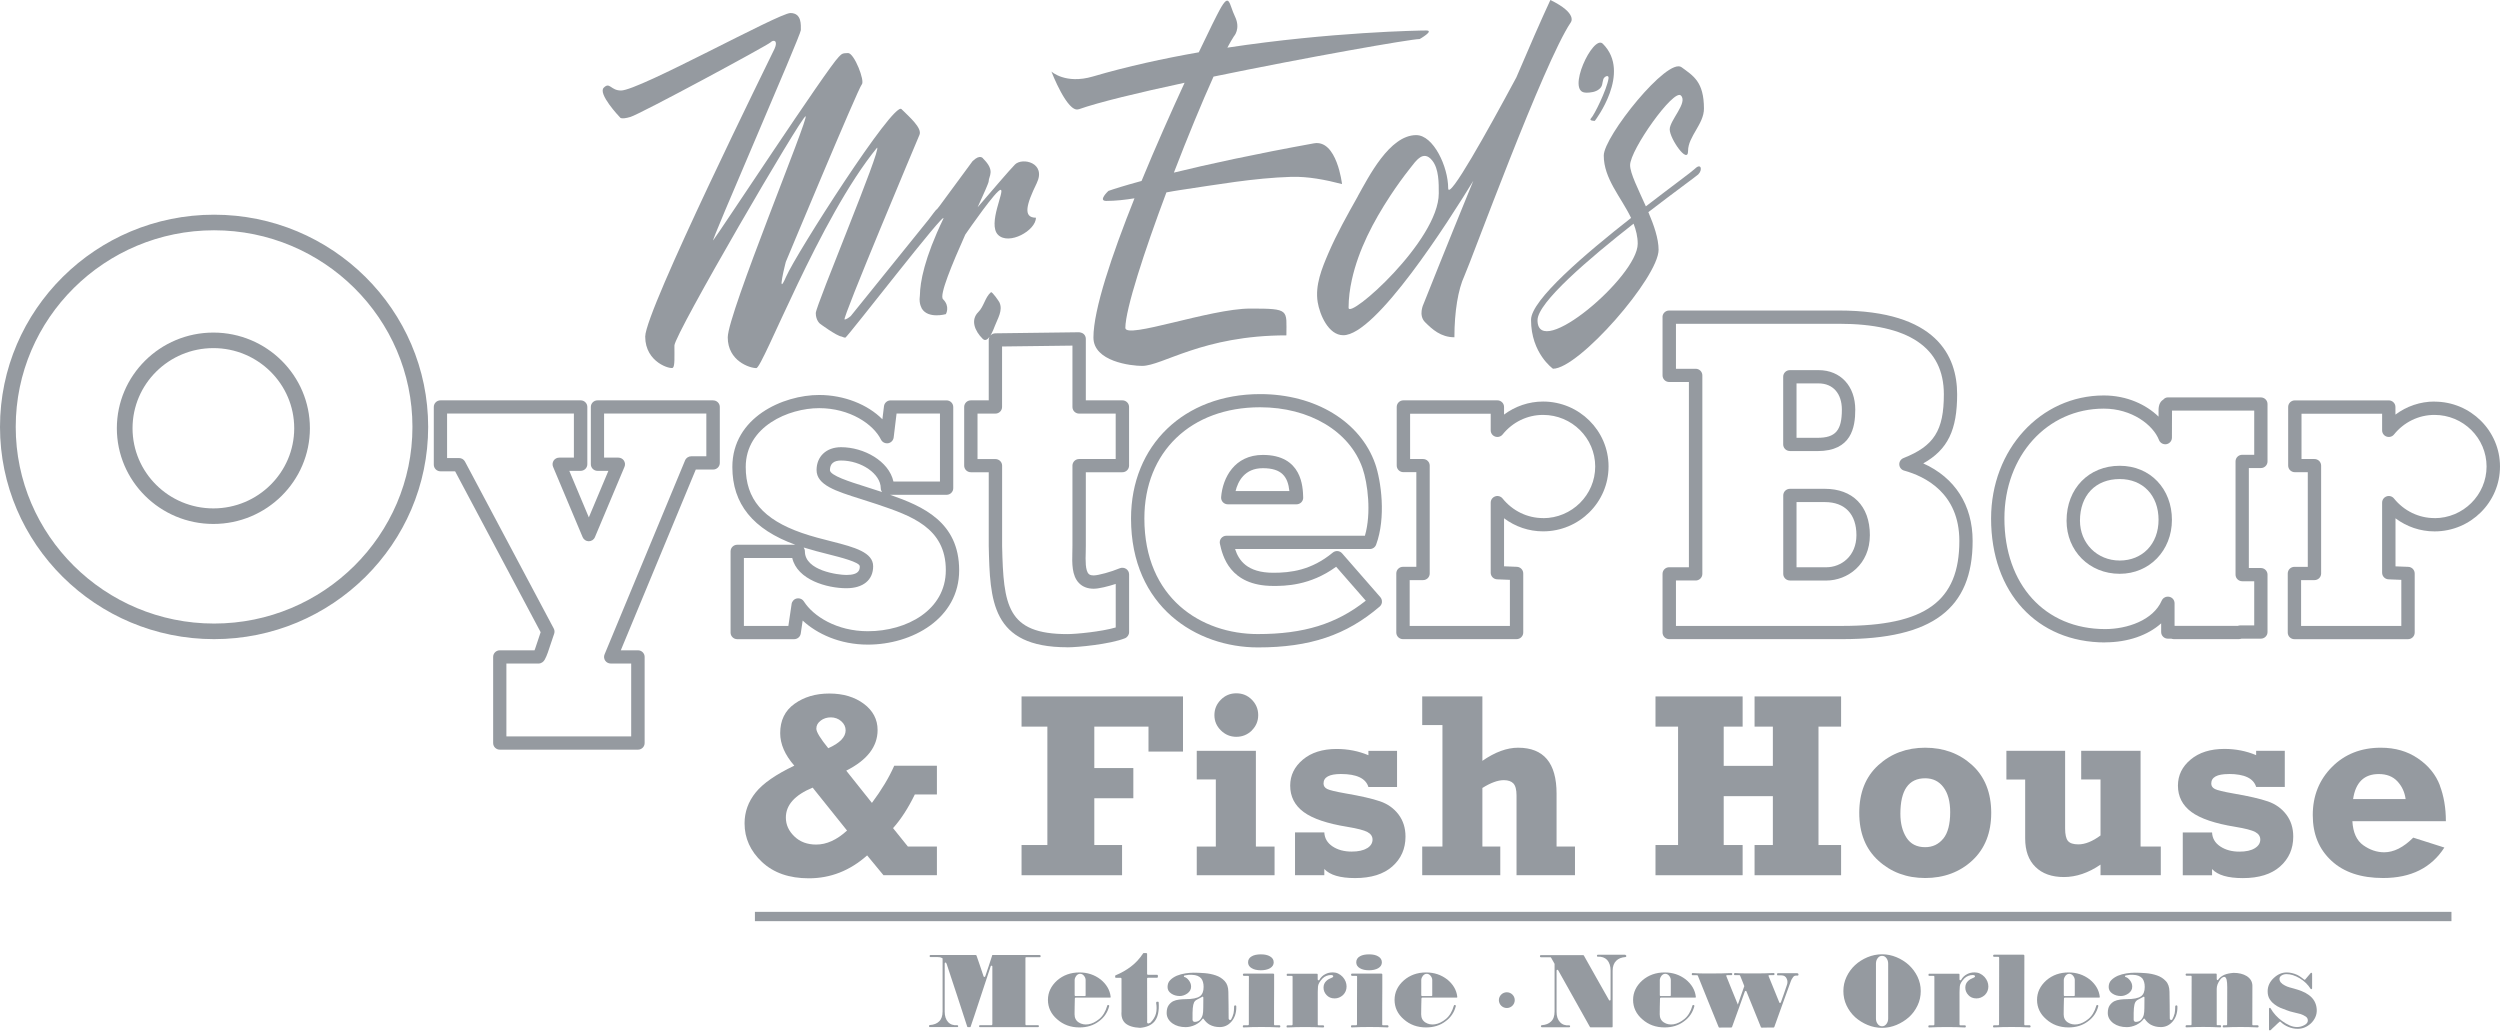 <svg width="131" height="54" viewBox="0 0 131 54" fill="none" xmlns="http://www.w3.org/2000/svg">
<g opacity="0.44">
<path d="M42.387 46.023C43.519 46.023 44.538 45.623 45.438 44.823L46.294 45.86H49.094V44.357H47.571L46.796 43.394C47.212 42.928 47.593 42.338 47.937 41.629H49.094V40.126H46.857C46.587 40.741 46.196 41.389 45.689 42.072L44.343 40.382C45.44 39.831 45.986 39.121 45.986 38.253C45.986 37.697 45.745 37.239 45.266 36.88C44.786 36.522 44.183 36.341 43.458 36.341C42.732 36.341 42.134 36.522 41.632 36.88C41.13 37.239 40.882 37.751 40.882 38.417C40.882 38.987 41.128 39.556 41.622 40.121C40.658 40.58 39.981 41.048 39.595 41.529C39.209 42.009 39.015 42.548 39.015 43.145C39.015 43.923 39.32 44.596 39.927 45.167C40.537 45.738 41.354 46.023 42.383 46.023H42.387ZM43.002 37.761C43.155 37.646 43.332 37.59 43.536 37.59C43.74 37.59 43.932 37.658 44.082 37.792C44.235 37.927 44.311 38.087 44.311 38.27C44.311 38.624 44.009 38.936 43.401 39.207C42.985 38.695 42.776 38.353 42.776 38.183C42.776 38.012 42.852 37.875 43.005 37.761H43.002ZM42.584 41.273L44.385 43.521C43.851 44.011 43.312 44.255 42.769 44.255C42.301 44.255 41.92 44.114 41.625 43.828C41.327 43.543 41.179 43.214 41.179 42.84C41.179 42.18 41.649 41.658 42.587 41.27L42.584 41.273Z" fill="#0D1927"/>
<path d="M61.989 39.383V36.493H53.529V38.075H54.882V44.279H53.529V45.862H58.796V44.279H57.342V41.828H59.387V40.246H57.342V38.075H60.181V39.383H61.989Z" fill="#0D1927"/>
<path d="M62.71 44.36V45.862H66.787V44.36H65.808V39.343H62.71V40.843H63.709V44.36H62.71Z" fill="#0D1927"/>
<path d="M65.594 38.275C65.817 38.053 65.93 37.785 65.93 37.473C65.93 37.161 65.82 36.893 65.598 36.666C65.377 36.441 65.104 36.329 64.784 36.329C64.464 36.329 64.196 36.441 63.972 36.666C63.748 36.89 63.635 37.158 63.635 37.473C63.635 37.788 63.748 38.048 63.975 38.273C64.201 38.497 64.472 38.609 64.784 38.609C65.097 38.609 65.372 38.497 65.596 38.278L65.594 38.275Z" fill="#0D1927"/>
<path d="M71.633 44.445C71.441 44.565 71.173 44.623 70.829 44.623C70.43 44.623 70.096 44.533 69.822 44.35C69.552 44.167 69.409 43.926 69.394 43.618H67.859V45.862H69.394V45.535C69.685 45.852 70.221 46.011 71.006 46.011C71.847 46.011 72.499 45.808 72.959 45.401C73.419 44.994 73.648 44.472 73.648 43.836C73.648 43.387 73.527 43.002 73.284 42.68C73.04 42.358 72.718 42.128 72.314 41.989C71.911 41.85 71.303 41.711 70.494 41.572C69.982 41.482 69.665 41.404 69.54 41.341C69.414 41.275 69.353 41.18 69.353 41.055C69.353 40.724 69.655 40.558 70.263 40.558C71.087 40.558 71.567 40.785 71.704 41.238H73.205V39.346H71.704V39.573C71.188 39.356 70.634 39.246 70.039 39.246C69.306 39.246 68.715 39.431 68.272 39.802C67.83 40.173 67.606 40.626 67.606 41.165C67.606 41.741 67.842 42.202 68.312 42.55C68.782 42.897 69.552 43.158 70.615 43.328C71.131 43.414 71.478 43.504 71.655 43.599C71.832 43.694 71.921 43.826 71.921 43.996C71.921 44.179 71.825 44.333 71.633 44.45V44.445Z" fill="#0D1927"/>
<path d="M82.529 45.862V44.36H81.564V41.585C81.564 39.982 80.893 39.18 79.547 39.18C78.962 39.18 78.339 39.409 77.677 39.868V36.493H74.524V37.995H75.584V44.36H74.524V45.862H78.615V44.36H77.677V41.289C78.113 41.016 78.487 40.88 78.799 40.88C79.021 40.88 79.188 40.936 79.299 41.05C79.409 41.165 79.466 41.375 79.466 41.68V45.862H82.531H82.529Z" fill="#0D1927"/>
<path d="M96.473 38.075V36.493H91.939V38.075H92.898V40.131H90.322V38.075H91.314V36.493H86.748V38.075H87.931V44.279H86.748V45.862H91.314V44.279H90.322V41.719H92.898V44.279H91.939V45.862H96.473V44.279H95.289V38.075H96.473Z" fill="#0D1927"/>
<path d="M100.881 39.18C99.912 39.18 99.093 39.485 98.426 40.092C97.759 40.699 97.425 41.536 97.425 42.594C97.425 43.653 97.759 44.489 98.426 45.096C99.093 45.704 99.912 46.008 100.881 46.008C101.85 46.008 102.692 45.701 103.351 45.087C104.01 44.472 104.34 43.64 104.34 42.594C104.34 41.548 104.008 40.699 103.341 40.092C102.674 39.485 101.855 39.18 100.881 39.18ZM101.823 43.948C101.58 44.245 101.265 44.392 100.876 44.392C100.441 44.392 100.116 44.226 99.902 43.897C99.688 43.567 99.58 43.148 99.58 42.641C99.58 41.402 100.013 40.782 100.879 40.782C101.282 40.782 101.602 40.938 101.836 41.251C102.072 41.563 102.19 41.997 102.19 42.553C102.19 43.187 102.069 43.65 101.826 43.948H101.823Z" fill="#0D1927"/>
<path d="M113.226 45.862V44.36H112.166V39.341H109.054V40.843H110.067V43.779C109.646 44.089 109.258 44.245 108.906 44.245C108.643 44.245 108.463 44.187 108.362 44.067C108.261 43.948 108.212 43.728 108.212 43.404V39.343H105.135V40.846H106.119V43.935C106.119 44.577 106.298 45.077 106.66 45.428C107.019 45.782 107.516 45.957 108.151 45.957C108.785 45.957 109.437 45.74 110.067 45.306V45.862H113.226Z" fill="#0D1927"/>
<path d="M116.781 40.556C117.605 40.556 118.085 40.782 118.222 41.236H119.723V39.343H118.222V39.57C117.706 39.353 117.152 39.243 116.557 39.243C115.824 39.243 115.233 39.429 114.79 39.8C114.348 40.17 114.124 40.624 114.124 41.163C114.124 41.738 114.36 42.199 114.83 42.548C115.3 42.894 116.07 43.155 117.132 43.326C117.649 43.411 117.996 43.501 118.173 43.596C118.35 43.692 118.439 43.823 118.439 43.994C118.439 44.177 118.343 44.331 118.151 44.448C117.959 44.567 117.691 44.626 117.346 44.626C116.948 44.626 116.613 44.535 116.34 44.352C116.067 44.17 115.927 43.928 115.912 43.621H114.377V45.864H115.912V45.538C116.203 45.855 116.739 46.013 117.524 46.013C118.365 46.013 119.017 45.811 119.477 45.404C119.937 44.996 120.166 44.474 120.166 43.838C120.166 43.389 120.045 43.004 119.802 42.682C119.558 42.36 119.236 42.131 118.832 41.992C118.429 41.853 117.821 41.714 117.012 41.575C116.5 41.485 116.183 41.407 116.057 41.343C115.932 41.277 115.87 41.182 115.87 41.058C115.87 40.726 116.173 40.56 116.781 40.56V40.556Z" fill="#0D1927"/>
<path d="M127.849 41.153C127.635 40.592 127.256 40.121 126.707 39.746C126.159 39.368 125.509 39.18 124.756 39.18C123.718 39.18 122.864 39.517 122.195 40.19C121.526 40.863 121.189 41.704 121.189 42.709C121.189 43.714 121.514 44.494 122.163 45.099C122.813 45.706 123.718 46.008 124.877 46.008C126.331 46.008 127.401 45.477 128.085 44.411L126.454 43.892C125.942 44.404 125.435 44.66 124.931 44.66C124.547 44.66 124.181 44.535 123.834 44.289C123.487 44.043 123.297 43.623 123.265 43.031H128.164C128.164 42.338 128.058 41.714 127.844 41.151L127.849 41.153ZM123.302 41.875C123.43 40.999 123.878 40.56 124.648 40.56C125.061 40.56 125.386 40.687 125.625 40.943C125.863 41.199 126.006 41.509 126.055 41.872H123.302V41.875Z" fill="#0D1927"/>
<path d="M54.489 50.042H51.992V50.064L51.987 50.074L51.81 50.617L51.627 51.161C51.627 51.161 51.618 51.176 51.61 51.183C51.596 51.191 51.588 51.193 51.583 51.193C51.578 51.193 51.571 51.191 51.556 51.183C51.549 51.176 51.544 51.169 51.539 51.161L51.357 50.617L51.17 50.074C51.17 50.074 51.165 50.059 51.153 50.052C51.145 50.044 51.136 50.042 51.126 50.042H48.761C48.744 50.042 48.732 50.047 48.73 50.059C48.72 50.066 48.712 50.076 48.712 50.086V50.108C48.712 50.123 48.717 50.13 48.73 50.135C48.732 50.144 48.744 50.152 48.761 50.152H49.145C49.175 50.152 49.212 50.154 49.263 50.161C49.313 50.176 49.349 50.191 49.369 50.203C49.379 50.203 49.386 50.208 49.386 50.22C49.389 50.222 49.391 50.23 49.391 50.242V53.003C49.391 53.234 49.33 53.41 49.204 53.527C49.091 53.637 48.931 53.698 48.725 53.712C48.707 53.715 48.695 53.722 48.693 53.729C48.685 53.737 48.683 53.746 48.683 53.756V53.778C48.683 53.778 48.685 53.795 48.693 53.81C48.707 53.817 48.717 53.819 48.725 53.819H50.166C50.166 53.819 50.184 53.817 50.198 53.81C50.206 53.795 50.208 53.785 50.208 53.778V53.768C50.208 53.768 50.208 53.751 50.203 53.746L50.193 53.737C50.193 53.737 50.191 53.727 50.184 53.727C50.181 53.727 50.176 53.727 50.174 53.724C50.171 53.724 50.166 53.722 50.164 53.722C49.957 53.737 49.795 53.681 49.679 53.554C49.561 53.427 49.502 53.244 49.502 53.01V50.481C49.502 50.481 49.505 50.462 49.512 50.454C49.519 50.447 49.527 50.442 49.534 50.437C49.549 50.437 49.559 50.437 49.566 50.442C49.573 50.449 49.578 50.457 49.583 50.464C49.591 50.478 49.6 50.503 49.615 50.537C49.63 50.571 49.637 50.6 49.642 50.622L50.166 52.21L50.683 53.798L50.688 53.807L50.698 53.817C50.698 53.817 50.71 53.822 50.725 53.822H50.825C50.825 53.822 50.845 53.822 50.853 53.817C50.86 53.81 50.862 53.803 50.862 53.795L51.054 53.229L51.913 50.632C51.913 50.632 51.918 50.615 51.93 50.605C51.938 50.603 51.947 50.6 51.962 50.6L51.972 50.61C51.972 50.61 51.982 50.615 51.989 50.615C51.996 50.63 51.999 50.637 51.999 50.642V53.678C51.999 53.678 51.994 53.698 51.982 53.705C51.974 53.715 51.965 53.722 51.955 53.722H51.347C51.347 53.722 51.33 53.724 51.315 53.732C51.308 53.746 51.305 53.756 51.305 53.764V53.781C51.305 53.781 51.308 53.798 51.315 53.812C51.33 53.819 51.34 53.822 51.347 53.822H54.395C54.41 53.822 54.42 53.819 54.427 53.812C54.434 53.798 54.437 53.788 54.437 53.781V53.764C54.437 53.764 54.434 53.746 54.427 53.732C54.42 53.724 54.41 53.722 54.395 53.722H53.775C53.775 53.722 53.753 53.717 53.743 53.705C53.736 53.698 53.733 53.688 53.733 53.678V50.198C53.733 50.198 53.736 50.181 53.743 50.166C53.758 50.159 53.768 50.157 53.775 50.157H54.486C54.501 50.157 54.511 50.152 54.518 50.14C54.526 50.137 54.528 50.127 54.528 50.113V50.091C54.528 50.076 54.526 50.069 54.518 50.064C54.511 50.054 54.501 50.047 54.486 50.047L54.489 50.042Z" fill="#0D1927"/>
<path d="M57.669 51.322C57.352 51.078 56.986 50.956 56.565 50.956C56.105 50.956 55.716 51.096 55.396 51.373C55.072 51.664 54.912 52.003 54.912 52.395C54.912 52.788 55.074 53.137 55.396 53.412C55.714 53.695 56.102 53.837 56.565 53.837C56.961 53.837 57.298 53.732 57.578 53.52C57.856 53.32 58.038 53.051 58.122 52.72V52.698C58.122 52.698 58.12 52.688 58.112 52.681C58.112 52.678 58.105 52.671 58.09 52.664H58.068L58.063 52.659C58.041 52.669 58.034 52.673 58.036 52.669C58.029 52.671 58.024 52.683 58.019 52.7C57.93 53.008 57.79 53.239 57.603 53.393C57.414 53.549 57.224 53.642 57.032 53.673C56.84 53.703 56.671 53.668 56.526 53.576C56.38 53.483 56.307 53.339 56.307 53.149L56.312 52.737L56.321 52.32C56.321 52.32 56.324 52.3 56.331 52.293C56.334 52.283 56.346 52.276 56.363 52.276H58.179L58.189 52.266C58.189 52.266 58.198 52.254 58.198 52.249V52.227C58.157 51.873 57.977 51.571 57.665 51.317L57.669 51.322ZM56.89 52.154C56.89 52.154 56.885 52.176 56.873 52.186C56.865 52.193 56.855 52.195 56.84 52.195H56.361C56.346 52.195 56.336 52.193 56.329 52.186C56.319 52.176 56.312 52.164 56.312 52.154V51.354C56.312 51.283 56.341 51.21 56.398 51.132C56.454 51.061 56.523 51.027 56.599 51.027C56.676 51.027 56.742 51.061 56.801 51.132C56.858 51.203 56.887 51.276 56.887 51.354V52.154H56.89Z" fill="#0D1927"/>
<path d="M60.713 52.515C60.713 52.515 60.703 52.503 60.703 52.498C60.7 52.495 60.693 52.493 60.686 52.493C60.683 52.49 60.676 52.488 60.663 52.488L60.641 52.493H60.619C60.619 52.493 60.609 52.498 60.602 52.498L60.592 52.508V52.512C60.592 52.512 60.587 52.522 60.587 52.529C60.585 52.532 60.582 52.539 60.582 52.547C60.617 52.759 60.614 52.947 60.572 53.112C60.526 53.281 60.432 53.439 60.289 53.583L60.28 53.593C60.206 53.632 60.157 53.642 60.135 53.62C60.105 53.59 60.1 53.539 60.112 53.466V53.456L60.108 51.276C60.108 51.261 60.11 51.252 60.117 51.244C60.125 51.237 60.139 51.234 60.159 51.234H60.629C60.629 51.234 60.649 51.232 60.656 51.225C60.666 51.215 60.673 51.203 60.673 51.193V51.12C60.673 51.12 60.668 51.098 60.656 51.088C60.649 51.081 60.639 51.078 60.629 51.078H60.149C60.149 51.078 60.127 51.074 60.117 51.061C60.11 51.054 60.108 51.044 60.108 51.035V49.981C60.108 49.981 60.103 49.959 60.09 49.949C60.083 49.942 60.073 49.94 60.063 49.94H59.935C59.935 49.94 59.918 49.94 59.913 49.944L59.896 49.962C59.719 50.232 59.507 50.462 59.261 50.649C59.023 50.83 58.757 50.981 58.462 51.105C58.454 51.108 58.449 51.113 58.442 51.117C58.435 51.122 58.435 51.132 58.435 51.147V51.196C58.435 51.21 58.437 51.22 58.444 51.227C58.452 51.234 58.462 51.237 58.476 51.237H58.722C58.722 51.237 58.742 51.239 58.749 51.247C58.759 51.257 58.767 51.269 58.767 51.278V53.008C58.745 53.268 58.811 53.471 58.964 53.615C59.128 53.759 59.384 53.842 59.739 53.859H59.743C60.08 53.829 60.331 53.72 60.496 53.525C60.671 53.312 60.745 52.981 60.715 52.529C60.713 52.527 60.71 52.52 60.71 52.512L60.713 52.515Z" fill="#0D1927"/>
<path d="M64.725 52.683C64.686 52.683 64.666 52.705 64.666 52.751C64.666 52.888 64.656 53.003 64.639 53.095C64.607 53.22 64.565 53.325 64.516 53.412C64.499 53.444 64.472 53.454 64.435 53.444C64.4 53.429 64.381 53.4 64.381 53.354L64.376 52.666L64.366 51.973C64.363 51.73 64.299 51.542 64.174 51.408C64.049 51.273 63.896 51.176 63.714 51.113C63.532 51.049 63.335 51.01 63.124 50.993C62.912 50.976 62.72 50.969 62.55 50.969C62.417 50.969 62.272 50.981 62.112 51.005C61.953 51.03 61.803 51.071 61.665 51.127C61.527 51.188 61.411 51.264 61.318 51.359C61.224 51.454 61.18 51.574 61.18 51.72C61.18 51.866 61.246 51.976 61.377 52.064C61.502 52.149 61.65 52.191 61.82 52.191C61.958 52.191 62.093 52.144 62.221 52.054C62.353 51.956 62.417 51.834 62.413 51.693C62.413 51.576 62.371 51.466 62.29 51.364C62.216 51.269 62.139 51.213 62.066 51.196C62.044 51.193 62.034 51.178 62.034 51.154C62.034 51.132 62.048 51.12 62.076 51.113C62.149 51.098 62.221 51.088 62.285 51.081H62.462C62.678 51.088 62.838 51.149 62.941 51.266C63.028 51.378 63.069 51.53 63.069 51.715C63.069 51.947 63.005 52.11 62.877 52.203C62.735 52.305 62.479 52.356 62.11 52.356C62.007 52.356 61.898 52.364 61.783 52.378C61.667 52.393 61.561 52.422 61.465 52.468C61.37 52.522 61.291 52.595 61.227 52.69C61.165 52.785 61.133 52.917 61.133 53.088C61.136 53.3 61.237 53.478 61.431 53.622C61.62 53.756 61.852 53.822 62.13 53.822C62.29 53.822 62.454 53.783 62.627 53.705C62.796 53.62 62.924 53.517 63.01 53.393C63.018 53.376 63.032 53.371 63.052 53.376C63.062 53.378 63.072 53.388 63.079 53.403C63.158 53.522 63.259 53.62 63.384 53.693C63.542 53.778 63.716 53.819 63.913 53.819C64.154 53.819 64.361 53.724 64.526 53.534C64.701 53.334 64.787 53.073 64.782 52.751C64.782 52.703 64.762 52.678 64.723 52.683H64.725ZM63.052 52.581C63.052 52.671 63.05 52.751 63.05 52.822C63.05 52.973 63.04 53.093 63.018 53.183C62.983 53.31 62.922 53.41 62.836 53.478C62.764 53.525 62.686 53.546 62.602 53.546C62.572 53.546 62.548 53.537 62.521 53.515C62.499 53.485 62.489 53.461 62.489 53.441C62.486 53.171 62.489 52.966 62.501 52.829C62.513 52.693 62.538 52.59 62.572 52.52C62.607 52.456 62.661 52.407 62.73 52.376C62.799 52.344 62.89 52.295 63.001 52.232C63.003 52.222 63.015 52.22 63.032 52.227C63.05 52.242 63.057 52.261 63.055 52.286C63.055 52.391 63.055 52.49 63.052 52.578V52.581Z" fill="#0D1927"/>
<path d="M66.071 50.842C66.26 50.842 66.418 50.808 66.546 50.737C66.678 50.659 66.742 50.557 66.742 50.425C66.742 50.293 66.676 50.186 66.546 50.113C66.427 50.042 66.27 50.008 66.071 50.008C65.871 50.008 65.709 50.042 65.596 50.108C65.463 50.181 65.399 50.288 65.399 50.425C65.399 50.561 65.466 50.666 65.596 50.737C65.714 50.808 65.871 50.842 66.071 50.842Z" fill="#0D1927"/>
<path d="M67.047 53.724H66.801C66.787 53.724 66.777 53.722 66.769 53.715C66.762 53.707 66.76 53.698 66.76 53.683V52.751L66.764 51.815V51.064C66.764 51.049 66.76 51.039 66.747 51.032C66.74 51.022 66.73 51.015 66.72 51.015H65.178C65.16 51.015 65.148 51.02 65.146 51.032C65.136 51.039 65.129 51.049 65.129 51.064V51.086C65.129 51.103 65.133 51.115 65.146 51.117C65.148 51.127 65.16 51.135 65.178 51.135H65.402C65.416 51.135 65.426 51.137 65.434 51.144C65.441 51.152 65.443 51.161 65.443 51.176L65.439 52.429V53.683C65.439 53.683 65.434 53.705 65.421 53.715C65.414 53.722 65.404 53.724 65.389 53.724H65.165C65.165 53.724 65.143 53.729 65.133 53.742C65.126 53.749 65.124 53.759 65.124 53.768V53.795C65.124 53.795 65.126 53.812 65.133 53.827C65.148 53.834 65.158 53.837 65.165 53.837C65.318 53.829 65.473 53.824 65.63 53.819C65.788 53.817 65.943 53.815 66.1 53.815C66.258 53.815 66.413 53.815 66.57 53.819C66.728 53.824 66.885 53.829 67.045 53.837C67.055 53.837 67.065 53.834 67.072 53.827C67.082 53.817 67.089 53.805 67.089 53.795V53.768C67.089 53.754 67.084 53.746 67.072 53.742C67.065 53.732 67.055 53.724 67.045 53.724H67.047Z" fill="#0D1927"/>
<path d="M69.827 50.954C69.689 50.954 69.567 50.983 69.458 51.039C69.32 51.105 69.21 51.208 69.134 51.347C69.126 51.361 69.116 51.369 69.102 51.369C69.087 51.369 69.075 51.364 69.065 51.356C69.055 51.347 69.047 51.334 69.047 51.317V51.074C69.047 51.052 69.043 51.039 69.035 51.032C69.025 51.025 69.013 51.022 68.996 51.022H67.471C67.453 51.022 67.441 51.027 67.434 51.035C67.426 51.044 67.424 51.054 67.424 51.069V51.091C67.424 51.108 67.426 51.12 67.434 51.127C67.441 51.135 67.453 51.137 67.471 51.137H67.689C67.704 51.137 67.714 51.139 67.722 51.147C67.729 51.154 67.731 51.164 67.731 51.178V53.685C67.731 53.685 67.726 53.707 67.714 53.717C67.707 53.724 67.697 53.727 67.682 53.727H67.458C67.458 53.727 67.436 53.732 67.426 53.744C67.419 53.751 67.416 53.761 67.416 53.771V53.798C67.416 53.798 67.419 53.815 67.426 53.829C67.441 53.837 67.451 53.839 67.458 53.839C67.611 53.832 67.766 53.827 67.923 53.822C68.081 53.817 68.236 53.817 68.393 53.817C68.55 53.817 68.706 53.817 68.863 53.822C69.02 53.827 69.178 53.832 69.338 53.839C69.348 53.839 69.357 53.837 69.365 53.829C69.375 53.819 69.382 53.807 69.382 53.798V53.771C69.382 53.756 69.377 53.749 69.365 53.744C69.357 53.734 69.348 53.727 69.338 53.727H69.092C69.077 53.727 69.067 53.724 69.06 53.717C69.052 53.71 69.05 53.7 69.05 53.685V51.976C69.05 51.92 69.055 51.827 69.062 51.698C69.072 51.569 69.151 51.427 69.301 51.271C69.421 51.152 69.574 51.091 69.754 51.091C69.803 51.091 69.84 51.108 69.859 51.139C69.869 51.178 69.847 51.208 69.79 51.23C69.736 51.252 69.685 51.276 69.633 51.303C69.581 51.332 69.537 51.364 69.498 51.403C69.402 51.495 69.353 51.61 69.353 51.752C69.353 51.893 69.404 52.025 69.507 52.137C69.613 52.256 69.756 52.317 69.936 52.317C70.096 52.317 70.241 52.259 70.373 52.142C70.499 52.017 70.56 51.869 70.56 51.693C70.56 51.517 70.494 51.342 70.359 51.191C70.209 51.032 70.034 50.952 69.83 50.952L69.827 50.954Z" fill="#0D1927"/>
<path d="M71.739 50.842C71.928 50.842 72.086 50.808 72.214 50.737C72.346 50.659 72.41 50.557 72.41 50.425C72.41 50.293 72.344 50.186 72.214 50.113C72.096 50.042 71.938 50.008 71.739 50.008C71.54 50.008 71.377 50.042 71.264 50.108C71.131 50.181 71.067 50.288 71.067 50.425C71.067 50.561 71.134 50.666 71.264 50.737C71.382 50.808 71.54 50.842 71.739 50.842Z" fill="#0D1927"/>
<path d="M72.716 53.724H72.469C72.455 53.724 72.445 53.722 72.438 53.715C72.43 53.707 72.428 53.698 72.428 53.683V52.751L72.433 51.815V51.064C72.433 51.049 72.428 51.039 72.415 51.032C72.408 51.022 72.398 51.015 72.388 51.015H70.846C70.829 51.015 70.816 51.02 70.814 51.032C70.804 51.039 70.797 51.049 70.797 51.064V51.086C70.797 51.103 70.802 51.115 70.814 51.117C70.816 51.127 70.829 51.135 70.846 51.135H71.07C71.084 51.135 71.094 51.137 71.102 51.144C71.109 51.152 71.112 51.161 71.112 51.176L71.107 52.429V53.683C71.107 53.683 71.102 53.705 71.089 53.715C71.082 53.722 71.072 53.724 71.057 53.724H70.834C70.834 53.724 70.811 53.729 70.802 53.742C70.794 53.749 70.792 53.759 70.792 53.768V53.795C70.792 53.795 70.794 53.812 70.802 53.827C70.816 53.834 70.826 53.837 70.834 53.837C70.986 53.829 71.141 53.824 71.298 53.819C71.456 53.815 71.611 53.815 71.768 53.815C71.926 53.815 72.081 53.815 72.238 53.819C72.396 53.822 72.553 53.829 72.713 53.837C72.723 53.837 72.733 53.834 72.74 53.827C72.75 53.817 72.757 53.805 72.757 53.795V53.768C72.757 53.754 72.752 53.746 72.74 53.742C72.733 53.732 72.723 53.724 72.713 53.724H72.716Z" fill="#0D1927"/>
<path d="M75.832 51.322C75.515 51.078 75.148 50.956 74.728 50.956C74.268 50.956 73.879 51.096 73.559 51.373C73.234 51.664 73.075 52.003 73.075 52.395C73.075 52.788 73.237 53.137 73.559 53.412C73.877 53.695 74.265 53.837 74.728 53.837C75.124 53.837 75.461 53.732 75.741 53.52C76.019 53.32 76.201 53.051 76.285 52.72V52.698C76.285 52.698 76.283 52.688 76.275 52.681C76.275 52.678 76.268 52.671 76.253 52.664H76.231L76.226 52.659C76.204 52.669 76.197 52.673 76.199 52.669C76.192 52.671 76.187 52.683 76.182 52.7C76.093 53.008 75.953 53.239 75.766 53.393C75.576 53.549 75.387 53.642 75.195 53.673C75.003 53.703 74.834 53.668 74.689 53.576C74.543 53.483 74.469 53.339 74.469 53.149L74.474 52.737L74.484 52.32C74.484 52.32 74.487 52.3 74.494 52.293C74.497 52.283 74.509 52.276 74.526 52.276H76.342L76.352 52.266C76.352 52.266 76.361 52.254 76.361 52.249V52.227C76.32 51.873 76.14 51.571 75.828 51.317L75.832 51.322ZM75.052 52.154C75.052 52.154 75.048 52.176 75.035 52.186C75.028 52.193 75.018 52.195 75.003 52.195H74.524C74.509 52.195 74.499 52.193 74.492 52.186C74.482 52.176 74.474 52.164 74.474 52.154V51.354C74.474 51.283 74.504 51.21 74.561 51.132C74.617 51.061 74.686 51.027 74.762 51.027C74.838 51.027 74.905 51.061 74.964 51.132C75.021 51.203 75.05 51.276 75.05 51.354V52.154H75.052Z" fill="#0D1927"/>
<path d="M85.166 50.027H83.729C83.712 50.027 83.7 50.032 83.697 50.044C83.688 50.052 83.68 50.062 83.68 50.076V50.098L83.685 50.103C83.685 50.103 83.688 50.113 83.695 50.12L83.7 50.13H83.727C83.929 50.12 84.091 50.176 84.212 50.298C84.332 50.432 84.394 50.617 84.394 50.854V52.383C84.394 52.383 84.391 52.403 84.384 52.41C84.376 52.417 84.369 52.422 84.362 52.427C84.347 52.427 84.339 52.427 84.335 52.422C84.325 52.422 84.317 52.417 84.312 52.405L83.651 51.237L82.994 50.069C82.994 50.069 82.986 50.069 82.984 50.064C82.981 50.059 82.979 50.057 82.979 50.054H82.962L82.957 50.049H80.735C80.735 50.049 80.713 50.054 80.703 50.066C80.696 50.074 80.694 50.084 80.694 50.093V50.115C80.694 50.115 80.696 50.135 80.703 50.142C80.713 50.152 80.725 50.159 80.735 50.159H81.237C81.237 50.159 81.254 50.159 81.259 50.164L81.277 50.181L81.363 50.335L81.454 50.493V50.503C81.454 50.503 81.459 50.505 81.459 50.513V53.01C81.459 53.246 81.395 53.42 81.267 53.534C81.154 53.644 80.994 53.705 80.787 53.72L80.755 53.737C80.755 53.737 80.745 53.754 80.745 53.764V53.785C80.745 53.785 80.75 53.807 80.762 53.817C80.77 53.824 80.777 53.827 80.79 53.827H82.231C82.246 53.827 82.256 53.824 82.263 53.817C82.27 53.803 82.273 53.793 82.273 53.785V53.754L82.263 53.744C82.263 53.744 82.251 53.734 82.246 53.734H82.236L82.231 53.729C82.022 53.744 81.86 53.688 81.746 53.561C81.626 53.437 81.564 53.256 81.564 53.017V50.859C81.564 50.859 81.567 50.84 81.574 50.832C81.582 50.825 81.589 50.82 81.596 50.815C81.611 50.815 81.618 50.815 81.624 50.82C81.631 50.82 81.638 50.825 81.646 50.837L83.311 53.81L83.328 53.827C83.328 53.827 83.338 53.832 83.35 53.832H84.46C84.46 53.832 84.477 53.829 84.492 53.822C84.499 53.807 84.502 53.798 84.502 53.79V50.869C84.502 50.639 84.566 50.464 84.694 50.34C84.804 50.23 84.964 50.166 85.173 50.149C85.183 50.149 85.193 50.147 85.2 50.14C85.21 50.13 85.218 50.118 85.218 50.108V50.091C85.218 50.076 85.213 50.066 85.2 50.059C85.193 50.049 85.183 50.042 85.168 50.042L85.166 50.027Z" fill="#0D1927"/>
<path d="M88.332 51.322C88.015 51.078 87.648 50.956 87.228 50.956C86.767 50.956 86.379 51.096 86.059 51.373C85.734 51.664 85.574 52.003 85.574 52.395C85.574 52.788 85.737 53.137 86.059 53.412C86.376 53.695 86.765 53.837 87.228 53.837C87.624 53.837 87.961 53.732 88.241 53.52C88.519 53.32 88.701 53.051 88.785 52.72V52.698C88.785 52.698 88.782 52.688 88.775 52.681C88.775 52.678 88.768 52.671 88.753 52.664H88.731L88.726 52.659C88.704 52.669 88.696 52.673 88.699 52.669C88.691 52.671 88.686 52.683 88.681 52.7C88.593 53.008 88.453 53.239 88.266 53.393C88.079 53.546 87.887 53.642 87.695 53.673C87.503 53.703 87.333 53.668 87.188 53.576C87.043 53.483 86.969 53.339 86.969 53.149L86.974 52.737L86.984 52.32C86.984 52.32 86.987 52.3 86.994 52.293C86.996 52.283 87.009 52.276 87.026 52.276H88.841L88.851 52.266C88.851 52.266 88.861 52.254 88.861 52.249V52.227C88.819 51.873 88.64 51.571 88.327 51.317L88.332 51.322ZM87.552 52.154C87.552 52.154 87.547 52.176 87.535 52.186C87.528 52.193 87.518 52.195 87.503 52.195H87.023C87.009 52.195 86.999 52.193 86.991 52.186C86.981 52.176 86.974 52.164 86.974 52.154V51.354C86.974 51.283 87.004 51.21 87.06 51.132C87.117 51.061 87.186 51.027 87.262 51.027C87.338 51.027 87.405 51.061 87.464 51.132C87.52 51.203 87.55 51.276 87.55 51.354V52.154H87.552Z" fill="#0D1927"/>
<path d="M94.197 50.995H93.151C93.134 50.995 93.122 51.013 93.115 51.049C93.115 51.088 93.129 51.108 93.156 51.108H93.343C93.481 51.108 93.577 51.169 93.626 51.288C93.673 51.391 93.675 51.503 93.631 51.622L93.476 52.078L93.316 52.527L93.299 52.544C93.299 52.544 93.282 52.554 93.272 52.554H93.255L93.25 52.549C93.25 52.549 93.235 52.539 93.235 52.527L92.952 51.83L92.669 51.137C92.669 51.122 92.672 51.113 92.679 51.105C92.694 51.098 92.704 51.096 92.711 51.096H92.94C92.94 51.096 92.957 51.093 92.972 51.086C92.979 51.071 92.982 51.061 92.982 51.054V51.027C92.982 51.027 92.979 51.01 92.972 50.995C92.957 50.988 92.947 50.986 92.94 50.986C92.78 50.993 92.615 50.998 92.443 51.003C92.271 51.008 92.099 51.008 91.926 51.008C91.754 51.008 91.572 51.008 91.4 51.005C91.228 51.005 91.065 50.998 90.913 50.986C90.895 50.986 90.883 50.991 90.881 51.003C90.871 51.01 90.864 51.02 90.864 51.035V51.056C90.864 51.074 90.868 51.086 90.881 51.088C90.883 51.096 90.895 51.098 90.913 51.098H91.147C91.147 51.098 91.166 51.1 91.174 51.108C91.174 51.115 91.174 51.12 91.178 51.127C91.181 51.132 91.186 51.137 91.188 51.139L91.294 51.398L91.395 51.656C91.395 51.656 91.4 51.666 91.4 51.673C91.4 51.681 91.4 51.686 91.395 51.691L91.218 52.193L91.058 52.654V52.627L90.753 51.881L90.455 51.139C90.455 51.139 90.453 51.122 90.465 51.108C90.472 51.1 90.482 51.098 90.497 51.098H90.721C90.736 51.098 90.746 51.096 90.753 51.088C90.763 51.078 90.77 51.066 90.77 51.056V51.03C90.77 51.03 90.765 51.008 90.753 50.998C90.746 50.991 90.736 50.988 90.721 50.988C90.563 50.995 90.399 51 90.226 51.005C90.054 51.01 89.882 51.01 89.712 51.01C89.543 51.01 89.358 51.01 89.186 51.008C89.014 51.008 88.849 51 88.691 50.988C88.681 50.988 88.669 50.993 88.659 51.005C88.652 51.013 88.65 51.022 88.65 51.037V51.059C88.65 51.074 88.652 51.083 88.659 51.091C88.667 51.098 88.677 51.1 88.691 51.1H88.932C88.932 51.1 88.945 51.103 88.959 51.11C88.959 51.117 88.96 51.122 88.964 51.13C88.967 51.135 88.972 51.139 88.974 51.142L89.513 52.481L90.057 53.819C90.057 53.819 90.062 53.829 90.074 53.837C90.081 53.844 90.089 53.846 90.096 53.846L90.379 53.842H90.716C90.716 53.842 90.736 53.839 90.743 53.832C90.743 53.829 90.743 53.824 90.748 53.822C90.75 53.819 90.755 53.817 90.758 53.817L91.095 52.886L91.432 51.949C91.432 51.949 91.437 51.932 91.449 51.932C91.457 51.925 91.464 51.922 91.471 51.922C91.474 51.922 91.479 51.922 91.484 51.925C91.488 51.925 91.493 51.927 91.496 51.927C91.503 51.934 91.508 51.942 91.513 51.949L92.271 53.822L92.288 53.839C92.288 53.839 92.305 53.849 92.315 53.849L92.598 53.844H92.93C92.93 53.844 92.942 53.842 92.957 53.834C92.957 53.832 92.957 53.827 92.962 53.824C92.965 53.822 92.969 53.819 92.972 53.819L93.405 52.612L93.843 51.405C93.86 51.352 93.892 51.293 93.939 51.23C93.978 51.166 94.022 51.132 94.072 51.125L94.135 51.12H94.2C94.229 51.117 94.241 51.098 94.241 51.061C94.241 51.025 94.224 51.008 94.192 51.008L94.197 50.995ZM91.048 52.688L91.053 52.666L91.058 52.656L91.048 52.688Z" fill="#0D1927"/>
<path d="M100.03 50.571C99.84 50.398 99.624 50.261 99.38 50.159C99.137 50.057 98.883 50.005 98.62 50.005C98.357 50.005 98.099 50.057 97.855 50.159C97.612 50.261 97.395 50.398 97.206 50.571C97.016 50.747 96.869 50.952 96.758 51.186C96.647 51.42 96.593 51.666 96.593 51.932C96.593 52.198 96.647 52.451 96.758 52.685C96.869 52.92 97.019 53.124 97.206 53.298C97.395 53.466 97.612 53.602 97.855 53.705C98.099 53.807 98.355 53.859 98.62 53.859C98.886 53.859 99.137 53.807 99.38 53.705C99.624 53.602 99.84 53.466 100.03 53.298C100.219 53.124 100.369 52.922 100.48 52.685C100.593 52.451 100.647 52.2 100.647 51.932C100.647 51.664 100.591 51.42 100.48 51.186C100.369 50.952 100.217 50.749 100.03 50.571ZM98.94 53.371C98.94 53.483 98.91 53.578 98.849 53.656C98.787 53.737 98.711 53.778 98.62 53.778C98.529 53.778 98.448 53.737 98.391 53.656C98.33 53.578 98.3 53.483 98.3 53.371V50.498C98.3 50.381 98.33 50.283 98.391 50.208C98.448 50.127 98.524 50.086 98.62 50.086C98.716 50.086 98.79 50.127 98.849 50.208C98.91 50.286 98.94 50.383 98.94 50.498V53.371Z" fill="#0D1927"/>
<path d="M103.457 50.954C103.319 50.954 103.196 50.983 103.088 51.039C102.95 51.105 102.839 51.208 102.763 51.347C102.756 51.361 102.746 51.369 102.731 51.369C102.716 51.369 102.704 51.364 102.694 51.356C102.684 51.349 102.677 51.334 102.677 51.317V51.074C102.677 51.052 102.672 51.039 102.665 51.032C102.657 51.025 102.643 51.022 102.625 51.022H101.1C101.083 51.022 101.07 51.027 101.063 51.035C101.056 51.044 101.053 51.054 101.053 51.069V51.091C101.053 51.108 101.056 51.12 101.063 51.127C101.07 51.135 101.083 51.137 101.1 51.137H101.319C101.334 51.137 101.344 51.139 101.351 51.147C101.358 51.154 101.361 51.164 101.361 51.178V53.685C101.361 53.685 101.356 53.707 101.344 53.717C101.336 53.724 101.326 53.727 101.312 53.727H101.088C101.088 53.727 101.066 53.732 101.056 53.744C101.048 53.751 101.046 53.761 101.046 53.771V53.798C101.046 53.798 101.048 53.815 101.056 53.829C101.07 53.837 101.08 53.839 101.088 53.839C101.24 53.832 101.395 53.827 101.553 53.822C101.71 53.819 101.865 53.817 102.023 53.817C102.18 53.817 102.335 53.817 102.492 53.822C102.65 53.827 102.807 53.832 102.967 53.839C102.977 53.839 102.987 53.837 102.994 53.829C103.004 53.819 103.009 53.807 103.009 53.798V53.771C103.009 53.756 103.004 53.749 102.994 53.744C102.987 53.734 102.977 53.727 102.967 53.727H102.721C102.706 53.727 102.697 53.724 102.689 53.717C102.682 53.71 102.679 53.7 102.679 53.685V51.976C102.679 51.92 102.684 51.827 102.692 51.698C102.699 51.569 102.78 51.427 102.93 51.271C103.051 51.152 103.203 51.091 103.383 51.091C103.432 51.091 103.469 51.108 103.489 51.139C103.499 51.178 103.476 51.208 103.42 51.23C103.366 51.252 103.314 51.276 103.262 51.303C103.211 51.332 103.167 51.364 103.127 51.403C103.031 51.495 102.982 51.61 102.982 51.752C102.982 51.893 103.034 52.025 103.137 52.137C103.243 52.256 103.385 52.317 103.565 52.317C103.725 52.317 103.87 52.259 104.003 52.142C104.128 52.017 104.19 51.869 104.19 51.693C104.19 51.517 104.123 51.342 103.988 51.191C103.838 51.032 103.663 50.952 103.459 50.952L103.457 50.954Z" fill="#0D1927"/>
<path d="M106.36 53.724H106.114C106.099 53.724 106.089 53.722 106.082 53.715C106.074 53.707 106.072 53.698 106.072 53.683L106.077 50.069C106.077 50.069 106.072 50.049 106.06 50.042C106.052 50.032 106.042 50.025 106.033 50.025H104.49C104.473 50.025 104.461 50.03 104.458 50.042C104.448 50.049 104.441 50.059 104.441 50.069V50.096C104.441 50.096 104.446 50.118 104.458 50.127C104.465 50.135 104.475 50.137 104.49 50.137H104.714C104.714 50.137 104.736 50.142 104.746 50.154C104.753 50.161 104.756 50.171 104.756 50.181L104.751 53.683C104.751 53.683 104.746 53.705 104.734 53.715C104.726 53.722 104.716 53.724 104.702 53.724H104.478C104.478 53.724 104.456 53.729 104.446 53.742C104.438 53.749 104.436 53.759 104.436 53.768V53.795C104.436 53.795 104.438 53.812 104.446 53.827C104.461 53.834 104.47 53.837 104.478 53.837C104.63 53.829 104.785 53.824 104.943 53.819C105.1 53.815 105.255 53.815 105.413 53.815C105.57 53.815 105.725 53.815 105.882 53.819C106.04 53.822 106.197 53.829 106.357 53.837C106.367 53.837 106.377 53.834 106.384 53.827C106.394 53.817 106.402 53.805 106.402 53.795V53.768C106.402 53.754 106.397 53.746 106.384 53.742C106.377 53.732 106.367 53.724 106.357 53.724H106.36Z" fill="#0D1927"/>
<path d="M109.499 51.322C109.181 51.078 108.815 50.956 108.394 50.956C107.934 50.956 107.545 51.096 107.226 51.373C106.901 51.664 106.741 52.003 106.741 52.395C106.741 52.788 106.903 53.137 107.226 53.412C107.543 53.695 107.932 53.837 108.394 53.837C108.79 53.837 109.127 53.732 109.408 53.52C109.686 53.32 109.868 53.051 109.951 52.72V52.698C109.951 52.698 109.949 52.688 109.942 52.681C109.942 52.678 109.934 52.671 109.919 52.664H109.897L109.892 52.659C109.87 52.669 109.863 52.673 109.865 52.669C109.858 52.671 109.853 52.683 109.848 52.7C109.76 53.008 109.619 53.239 109.432 53.393C109.243 53.549 109.054 53.642 108.862 53.673C108.67 53.703 108.5 53.668 108.355 53.576C108.21 53.483 108.136 53.339 108.136 53.149L108.141 52.737L108.151 52.32C108.151 52.32 108.153 52.3 108.16 52.293C108.163 52.283 108.175 52.276 108.192 52.276H110.008L110.018 52.266C110.018 52.266 110.028 52.254 110.028 52.249V52.227C109.986 51.873 109.806 51.571 109.494 51.317L109.499 51.322ZM108.719 52.154C108.719 52.154 108.714 52.176 108.704 52.186C108.697 52.193 108.687 52.195 108.672 52.195H108.192C108.178 52.195 108.168 52.193 108.16 52.186C108.151 52.176 108.143 52.164 108.143 52.154V51.354C108.143 51.283 108.173 51.21 108.229 51.132C108.286 51.061 108.355 51.027 108.431 51.027C108.507 51.027 108.574 51.061 108.633 51.132C108.689 51.203 108.719 51.276 108.719 51.354V52.154Z" fill="#0D1927"/>
<path d="M114.04 52.683C114.001 52.683 113.981 52.705 113.981 52.751C113.981 52.888 113.971 53.003 113.954 53.095C113.922 53.22 113.88 53.325 113.831 53.412C113.814 53.444 113.787 53.454 113.75 53.444C113.715 53.429 113.696 53.4 113.696 53.354L113.691 52.666L113.681 51.973C113.678 51.73 113.615 51.542 113.489 51.408C113.364 51.273 113.211 51.176 113.029 51.113C112.847 51.049 112.65 51.01 112.439 50.993C112.227 50.976 112.035 50.969 111.865 50.969C111.733 50.969 111.587 50.981 111.427 51.005C111.268 51.03 111.118 51.071 110.98 51.127C110.842 51.188 110.726 51.264 110.633 51.359C110.539 51.454 110.495 51.574 110.495 51.72C110.495 51.866 110.562 51.976 110.692 52.064C110.817 52.149 110.965 52.191 111.135 52.191C111.273 52.191 111.408 52.144 111.536 52.054C111.669 51.956 111.733 51.834 111.728 51.693C111.728 51.576 111.686 51.466 111.605 51.364C111.531 51.269 111.455 51.213 111.381 51.196C111.359 51.193 111.349 51.178 111.349 51.154C111.349 51.132 111.364 51.12 111.391 51.113C111.464 51.098 111.536 51.088 111.6 51.081H111.777C111.993 51.088 112.153 51.149 112.257 51.266C112.343 51.378 112.384 51.53 112.384 51.715C112.384 51.947 112.321 52.11 112.193 52.203C112.05 52.305 111.794 52.356 111.425 52.356C111.322 52.356 111.213 52.364 111.098 52.378C110.982 52.393 110.876 52.422 110.78 52.468C110.685 52.522 110.606 52.595 110.542 52.69C110.48 52.785 110.448 52.917 110.448 53.088C110.451 53.3 110.552 53.478 110.746 53.622C110.935 53.756 111.167 53.822 111.445 53.822C111.605 53.822 111.769 53.783 111.942 53.705C112.111 53.62 112.239 53.517 112.325 53.393C112.333 53.376 112.348 53.371 112.367 53.376C112.377 53.378 112.387 53.388 112.394 53.403C112.473 53.522 112.574 53.62 112.699 53.693C112.857 53.778 113.031 53.819 113.228 53.819C113.469 53.819 113.676 53.724 113.841 53.534C114.016 53.334 114.102 53.073 114.097 52.751C114.097 52.703 114.077 52.678 114.038 52.683H114.04ZM112.367 52.581C112.367 52.671 112.365 52.751 112.365 52.822C112.365 52.973 112.355 53.093 112.333 53.183C112.298 53.31 112.237 53.41 112.151 53.478C112.079 53.525 112.001 53.546 111.917 53.546C111.888 53.546 111.863 53.537 111.836 53.515C111.814 53.485 111.804 53.461 111.804 53.441C111.801 53.171 111.804 52.966 111.816 52.829C111.828 52.693 111.853 52.59 111.888 52.52C111.922 52.456 111.976 52.407 112.045 52.376C112.114 52.344 112.205 52.295 112.316 52.232C112.318 52.222 112.33 52.22 112.348 52.227C112.365 52.242 112.372 52.261 112.37 52.286C112.37 52.391 112.37 52.49 112.367 52.578V52.581Z" fill="#0D1927"/>
<path d="M118.303 53.724H118.062C118.048 53.724 118.038 53.722 118.03 53.715C118.023 53.707 118.021 53.698 118.021 53.683L118.025 51.725V51.639C118.018 51.432 117.917 51.266 117.72 51.142C117.536 51.032 117.31 50.978 117.041 50.978C116.845 50.993 116.685 51.027 116.557 51.078C116.414 51.144 116.308 51.23 116.237 51.332C116.22 51.354 116.203 51.361 116.185 51.354C116.168 51.347 116.161 51.332 116.156 51.305V51.056C116.156 51.056 116.151 51.037 116.143 51.027C116.134 51.017 116.124 51.015 116.114 51.015H114.576C114.562 51.015 114.552 51.017 114.544 51.025C114.535 51.035 114.527 51.047 114.527 51.056V51.083C114.527 51.098 114.532 51.105 114.544 51.11C114.547 51.12 114.559 51.127 114.576 51.127H114.8C114.8 51.127 114.818 51.13 114.832 51.137C114.84 51.152 114.842 51.161 114.842 51.169L114.837 53.681C114.837 53.681 114.832 53.703 114.822 53.712C114.815 53.72 114.805 53.722 114.79 53.722H114.567C114.567 53.722 114.544 53.727 114.535 53.739C114.527 53.746 114.525 53.756 114.525 53.766V53.793C114.525 53.793 114.527 53.81 114.535 53.824C114.549 53.832 114.559 53.834 114.567 53.834C114.719 53.827 114.869 53.822 115.014 53.817C115.159 53.815 115.307 53.812 115.452 53.812C115.765 53.812 116.062 53.819 116.343 53.834C116.353 53.834 116.365 53.829 116.375 53.817C116.382 53.81 116.385 53.8 116.385 53.79V53.764C116.385 53.749 116.382 53.739 116.375 53.732C116.36 53.724 116.35 53.722 116.343 53.722H116.198C116.183 53.722 116.173 53.72 116.166 53.712C116.158 53.705 116.156 53.695 116.156 53.681V51.812C116.156 51.661 116.215 51.503 116.333 51.337C116.407 51.239 116.483 51.188 116.557 51.188C116.606 51.188 116.645 51.237 116.675 51.337C116.697 51.432 116.707 51.564 116.707 51.73L116.702 53.683C116.702 53.683 116.697 53.705 116.685 53.715C116.677 53.722 116.667 53.724 116.653 53.724H116.515C116.515 53.724 116.493 53.729 116.483 53.742C116.476 53.749 116.473 53.759 116.473 53.768V53.795C116.473 53.795 116.476 53.812 116.483 53.827C116.498 53.834 116.508 53.837 116.515 53.837C116.667 53.829 116.818 53.824 116.965 53.819C117.113 53.815 117.26 53.815 117.406 53.815C117.551 53.815 117.698 53.815 117.846 53.819C117.993 53.822 118.146 53.829 118.301 53.837C118.316 53.837 118.326 53.834 118.333 53.827C118.343 53.817 118.35 53.805 118.35 53.795V53.768C118.35 53.754 118.345 53.746 118.333 53.742C118.326 53.732 118.316 53.724 118.301 53.724H118.303Z" fill="#0D1927"/>
<path d="M120.973 52.132C120.862 52.051 120.741 51.986 120.606 51.934C120.473 51.883 120.343 51.839 120.215 51.805C120.141 51.783 120.058 51.761 119.969 51.737C119.88 51.712 119.799 51.678 119.723 51.637C119.538 51.544 119.445 51.43 119.445 51.288C119.445 51.215 119.487 51.152 119.573 51.103C119.639 51.064 119.72 51.044 119.814 51.044C120.028 51.044 120.254 51.115 120.498 51.257C120.746 51.408 120.938 51.593 121.074 51.812C121.081 51.82 121.088 51.825 121.096 51.83C121.098 51.837 121.108 51.837 121.123 51.83C121.13 51.83 121.137 51.825 121.145 51.812C121.152 51.805 121.155 51.795 121.155 51.786V51.017C121.155 51.017 121.152 51.005 121.145 50.991L121.128 50.974H121.101C121.101 50.974 121.086 50.983 121.078 50.991L121.005 51.076C120.98 51.105 120.955 51.13 120.936 51.157C120.911 51.186 120.887 51.213 120.864 51.242C120.842 51.271 120.82 51.295 120.798 51.322C120.791 51.33 120.786 51.332 120.781 51.332C120.778 51.334 120.771 51.337 120.766 51.337H120.739L120.734 51.327C120.68 51.286 120.623 51.242 120.564 51.198C120.505 51.154 120.436 51.115 120.363 51.078C120.178 50.998 119.998 50.956 119.824 50.956C119.578 50.956 119.351 51.054 119.145 51.247C118.931 51.447 118.825 51.681 118.825 51.944C118.825 52.1 118.857 52.232 118.921 52.339C118.985 52.447 119.066 52.537 119.162 52.612C119.258 52.69 119.364 52.754 119.482 52.805C119.6 52.856 119.716 52.9 119.829 52.939C119.935 52.981 120.053 53.017 120.181 53.044C120.308 53.073 120.429 53.103 120.545 53.134C120.65 53.168 120.741 53.215 120.818 53.266C120.894 53.317 120.931 53.388 120.931 53.473C120.931 53.576 120.864 53.661 120.729 53.727C120.609 53.788 120.488 53.817 120.365 53.817C120.237 53.817 120.104 53.788 119.969 53.727C119.834 53.666 119.703 53.59 119.58 53.5C119.324 53.312 119.123 53.09 118.978 52.834L118.955 52.812H118.928C118.928 52.812 118.918 52.817 118.906 52.829C118.899 52.837 118.896 52.846 118.896 52.856V53.956C118.896 53.956 118.896 53.976 118.901 53.983C118.909 53.99 118.916 53.995 118.923 54H118.946C118.946 54 118.958 53.998 118.973 53.99C119.007 53.951 119.046 53.915 119.086 53.876C119.125 53.839 119.164 53.803 119.204 53.768C119.243 53.729 119.283 53.693 119.322 53.654C119.361 53.617 119.401 53.581 119.44 53.546C119.45 53.537 119.462 53.529 119.472 53.529C119.482 53.529 119.494 53.534 119.504 53.546C119.61 53.651 119.745 53.742 119.91 53.81C120.07 53.876 120.232 53.91 120.395 53.91C120.655 53.91 120.887 53.815 121.093 53.624C121.189 53.532 121.268 53.425 121.324 53.3C121.381 53.176 121.408 53.032 121.396 52.873C121.371 52.564 121.231 52.317 120.98 52.137L120.973 52.132Z" fill="#0D1927"/>
<path d="M41.959 33.198L42.06 32.517C42.806 33.21 44.006 33.778 45.475 33.778C47.795 33.778 50.26 32.415 50.26 29.884C50.26 27.352 48.358 26.528 46.641 25.928H49.6C49.795 25.928 49.95 25.772 49.95 25.582V21.326C49.95 21.134 49.792 20.98 49.6 20.98H46.668C46.491 20.98 46.341 21.112 46.321 21.285L46.237 21.97C45.465 21.192 44.223 20.697 42.924 20.697C41.034 20.697 38.375 21.868 38.375 24.472C38.375 26.406 39.455 27.738 41.676 28.545H38.631C38.437 28.545 38.282 28.701 38.282 28.891V33.147C38.282 33.339 38.439 33.493 38.631 33.493H41.612C41.787 33.493 41.935 33.366 41.959 33.196V33.198ZM41.48 31.654L41.31 32.8H38.98V29.238H41.514C41.777 30.384 43.337 30.823 44.353 30.823C45.229 30.823 45.753 30.393 45.753 29.672C45.753 28.95 44.801 28.679 43.593 28.374C43.103 28.25 42.547 28.111 42.014 27.925C39.981 27.216 39.076 26.15 39.076 24.47C39.076 22.343 41.327 21.387 42.924 21.387C44.52 21.387 45.758 22.216 46.164 23.036C46.233 23.175 46.383 23.248 46.538 23.226C46.69 23.199 46.808 23.077 46.828 22.926L46.98 21.67H49.254V25.231H46.816C46.577 24.155 45.263 23.433 44.07 23.433C43.305 23.433 42.788 23.914 42.788 24.631C42.788 25.419 43.807 25.738 45.098 26.145C45.374 26.233 45.664 26.323 45.959 26.423C47.731 27.023 49.561 27.643 49.561 29.876C49.561 31.976 47.507 33.076 45.475 33.076C43.846 33.076 42.616 32.291 42.122 31.513C42.058 31.41 41.945 31.352 41.827 31.352C41.802 31.352 41.777 31.352 41.755 31.359C41.612 31.388 41.502 31.506 41.48 31.649V31.654ZM42.112 28.689C42.567 28.83 43.015 28.945 43.421 29.047C44.031 29.201 45.052 29.459 45.052 29.672C45.052 29.82 45.052 30.128 44.353 30.128C43.92 30.128 42.176 29.908 42.176 28.891C42.176 28.816 42.151 28.747 42.112 28.689ZM46.215 25.782C46.215 25.782 46.196 25.775 46.186 25.772C45.886 25.67 45.59 25.577 45.31 25.489C44.542 25.248 43.489 24.916 43.489 24.636C43.489 24.302 43.684 24.131 44.07 24.131C45.14 24.131 46.151 24.836 46.151 25.579C46.151 25.655 46.176 25.723 46.215 25.779V25.782Z" fill="#0D1927"/>
<path d="M55.928 33.92C56.471 33.92 58.154 33.759 58.944 33.447C59.077 33.393 59.165 33.266 59.165 33.125V30.098C59.165 29.981 59.106 29.874 59.008 29.808C58.909 29.745 58.786 29.733 58.678 29.776C58.223 29.967 57.547 30.152 57.31 30.152C57.145 30.152 57.079 30.106 57.045 30.069C56.867 29.889 56.88 29.362 56.892 28.94C56.895 28.825 56.897 28.713 56.897 28.606V24.745H58.813C59.008 24.745 59.163 24.589 59.163 24.399V21.324C59.163 21.131 59.005 20.978 58.813 20.978H56.897V17.756C56.897 17.663 56.86 17.573 56.794 17.51C56.727 17.444 56.626 17.42 56.543 17.41L52.154 17.466C52.051 17.466 51.957 17.515 51.896 17.585C52.011 17.402 52.097 17.166 52.127 17.088C52.279 16.688 52.565 16.261 52.37 15.844C52.348 15.795 51.987 15.264 51.925 15.313C51.623 15.566 51.556 16.061 51.266 16.349C50.84 16.771 51.081 17.346 51.492 17.754C51.618 17.878 51.741 17.798 51.849 17.654C51.824 17.703 51.81 17.754 51.81 17.812V20.978H50.872C50.678 20.978 50.523 21.134 50.523 21.324V24.399C50.523 24.592 50.68 24.745 50.872 24.745H51.81V28.613C51.876 31.459 51.933 33.917 55.928 33.917V33.92ZM51.222 24.053V21.673H52.159C52.353 21.673 52.508 21.517 52.508 21.326V18.156L56.196 18.11V21.326C56.196 21.519 56.353 21.673 56.545 21.673H58.462V24.053H56.545C56.351 24.053 56.196 24.209 56.196 24.399V28.608C56.196 28.711 56.194 28.816 56.191 28.925C56.176 29.508 56.159 30.167 56.543 30.557C56.732 30.75 56.99 30.849 57.31 30.849C57.583 30.849 58.056 30.73 58.464 30.598V32.879C57.719 33.098 56.393 33.227 55.928 33.227C52.759 33.227 52.582 31.725 52.511 28.611V24.402C52.511 24.209 52.353 24.055 52.161 24.055H51.224L51.222 24.053Z" fill="#0D1927"/>
<path d="M64.336 26.426H67.938C68.031 26.426 68.123 26.387 68.189 26.321C68.255 26.253 68.29 26.162 68.287 26.07C68.272 25.518 68.231 23.838 66.172 23.838C64.691 23.838 64.068 25.031 63.987 26.05C63.98 26.145 64.012 26.243 64.078 26.314C64.144 26.384 64.238 26.426 64.336 26.426ZM66.172 24.533C67.168 24.533 67.483 24.982 67.564 25.731H64.745C64.865 25.236 65.207 24.533 66.172 24.533Z" fill="#0D1927"/>
<path d="M72.413 31.542C72.42 31.449 72.388 31.359 72.329 31.291L70.327 28.996C70.201 28.852 69.985 28.835 69.837 28.957C68.713 29.886 67.63 30.013 66.723 30.013C65.338 30.013 64.907 29.352 64.718 28.769H71.778C71.926 28.769 72.056 28.679 72.108 28.543C72.642 27.104 72.364 25.184 72.064 24.314C71.289 22.09 68.919 20.651 66.031 20.651C62.048 20.651 59.266 23.331 59.266 27.169C59.266 31.81 62.71 33.925 65.913 33.925C68.637 33.925 70.546 33.283 72.295 31.784C72.366 31.723 72.408 31.637 72.415 31.547L72.413 31.542ZM65.911 33.225C62.951 33.225 59.965 31.352 59.965 27.165C59.965 23.68 62.403 21.341 66.029 21.341C68.615 21.341 70.72 22.595 71.397 24.536C71.67 25.323 71.867 26.889 71.522 28.072H64.265C64.159 28.072 64.058 28.121 63.992 28.201C63.925 28.284 63.901 28.391 63.923 28.494C64.058 29.099 64.418 30.703 66.72 30.703C67.308 30.703 68.637 30.703 70.014 29.698L71.567 31.476C70.027 32.698 68.312 33.225 65.911 33.225Z" fill="#0D1927"/>
<path d="M87.117 16.62V19.671C87.117 19.863 87.274 20.017 87.466 20.017H88.499V29.723H87.466C87.272 29.723 87.117 29.879 87.117 30.069V33.144C87.117 33.337 87.274 33.491 87.466 33.491H96.529C101.257 33.491 103.366 31.903 103.366 28.345C103.366 26.465 102.433 25.023 100.778 24.282C102.074 23.555 102.554 22.521 102.554 20.661C102.554 18.658 101.479 16.271 96.359 16.271H87.464C87.269 16.271 87.114 16.427 87.114 16.617L87.117 16.62ZM87.818 16.966H96.364C100.01 16.966 101.858 18.21 101.858 20.661C101.858 22.558 101.344 23.37 99.742 24.004C99.602 24.06 99.513 24.197 99.523 24.346C99.531 24.494 99.634 24.621 99.779 24.66C100.859 24.958 102.67 25.833 102.67 28.345C102.67 31.508 100.891 32.798 96.534 32.798H87.82V30.418H88.854C89.048 30.418 89.203 30.262 89.203 30.072V19.671C89.203 19.478 89.046 19.324 88.854 19.324H87.82V16.968L87.818 16.966Z" fill="#0D1927"/>
<path d="M93.789 30.42H95.698C96.805 30.42 97.981 29.586 97.981 28.04C97.981 26.494 97.056 25.614 95.626 25.614H93.791C93.597 25.614 93.442 25.77 93.442 25.96V30.072C93.442 30.264 93.599 30.418 93.791 30.418L93.789 30.42ZM94.138 26.309H95.624C96.674 26.309 97.277 26.94 97.277 28.04C97.277 29.14 96.482 29.725 95.695 29.725H94.138V26.309Z" fill="#0D1927"/>
<path d="M93.789 23.636H95.243C97.011 23.636 97.216 22.399 97.216 21.468C97.216 20.229 96.443 19.395 95.292 19.395H93.789C93.594 19.395 93.439 19.551 93.439 19.741V23.287C93.439 23.48 93.597 23.633 93.789 23.633V23.636ZM94.138 20.09H95.292C96.047 20.09 96.514 20.617 96.514 21.468C96.514 22.555 96.182 22.941 95.243 22.941H94.138V20.09Z" fill="#0D1927"/>
<path d="M110.311 33.659C111.496 33.659 112.549 33.288 113.245 32.664V33.12C113.245 33.313 113.403 33.466 113.595 33.466H113.774C113.821 33.481 113.875 33.491 113.912 33.491H117.297C117.354 33.491 117.408 33.483 117.46 33.466H118.468C118.663 33.466 118.818 33.31 118.818 33.12V30.111C118.818 29.918 118.66 29.764 118.468 29.764H117.839V24.526H118.468C118.663 24.526 118.818 24.37 118.818 24.18V21.17C118.818 20.978 118.66 20.824 118.468 20.824H113.592C113.496 20.824 113.41 20.873 113.349 20.946C113.218 21.026 113.108 21.187 113.108 21.495V21.831C112.456 21.2 111.45 20.722 110.239 20.722C106.928 20.722 104.333 23.553 104.333 27.169C104.333 31.054 106.736 33.664 110.313 33.664L110.311 33.659ZM110.239 21.412C111.703 21.412 112.822 22.26 113.132 23.058C113.194 23.214 113.359 23.304 113.523 23.275C113.688 23.243 113.809 23.102 113.809 22.933L113.814 21.517H118.121V23.831H117.492C117.297 23.831 117.142 23.987 117.142 24.177V30.111C117.142 30.303 117.3 30.457 117.492 30.457H118.121V32.771H117.391C117.346 32.771 117.3 32.781 117.258 32.796H113.969C113.969 32.796 113.952 32.788 113.947 32.788V31.61C113.947 31.445 113.831 31.303 113.666 31.271C113.501 31.24 113.339 31.323 113.273 31.474C112.825 32.503 111.462 32.964 110.311 32.964C107.154 32.964 105.031 30.632 105.031 27.165C105.031 23.885 107.27 21.412 110.237 21.412H110.239Z" fill="#0D1927"/>
<path d="M111.073 30.067C112.633 30.067 113.809 28.85 113.809 27.238C113.809 25.626 112.685 24.407 111.073 24.407C109.462 24.407 108.288 25.589 108.288 27.284C108.288 28.872 109.484 30.067 111.073 30.067ZM111.073 25.102C112.291 25.102 113.108 25.96 113.108 27.238C113.108 28.516 112.252 29.372 111.073 29.372C109.895 29.372 108.99 28.474 108.99 27.284C108.99 25.957 109.806 25.102 111.073 25.102Z" fill="#0D1927"/>
<path d="M127.568 21.041C126.823 21.041 126.109 21.285 125.521 21.726V21.326C125.521 21.134 125.364 20.98 125.172 20.98H120.249C120.055 20.98 119.9 21.136 119.9 21.326V24.397C119.9 24.589 120.058 24.743 120.249 24.743H120.928V29.703H120.227C120.033 29.703 119.878 29.859 119.878 30.05V33.147C119.878 33.339 120.035 33.493 120.227 33.493H126.181C126.375 33.493 126.53 33.337 126.53 33.147V30.05C126.53 29.864 126.382 29.711 126.195 29.703L125.524 29.677V27.16C126.112 27.601 126.825 27.845 127.571 27.845C129.462 27.845 131 26.318 131 24.445C131 22.573 129.46 21.046 127.571 21.046L127.568 21.041ZM127.568 27.148C126.744 27.148 125.972 26.772 125.445 26.121C125.352 26.006 125.197 25.96 125.056 26.011C124.916 26.06 124.823 26.192 124.823 26.338V30.011C124.823 30.196 124.97 30.349 125.157 30.357L125.829 30.384V32.8H120.577V30.398H121.278C121.472 30.398 121.627 30.242 121.627 30.052V24.399C121.627 24.206 121.47 24.053 121.278 24.053H120.599V21.678H124.823V22.551C124.823 22.697 124.916 22.829 125.056 22.877C125.199 22.926 125.354 22.882 125.445 22.768C125.972 22.114 126.746 21.741 127.568 21.741C129.074 21.741 130.296 22.955 130.296 24.445C130.296 25.936 129.071 27.152 127.568 27.152V27.148Z" fill="#0D1927"/>
<path d="M84.288 24.441C84.288 22.565 82.748 21.041 80.858 21.041C80.113 21.041 79.4 21.285 78.812 21.724V21.324C78.812 21.131 78.654 20.978 78.462 20.978H73.537C73.343 20.978 73.188 21.134 73.188 21.324V24.394C73.188 24.587 73.345 24.741 73.537 24.741H74.216V29.701H73.515C73.321 29.701 73.166 29.857 73.166 30.047V33.144C73.166 33.337 73.323 33.491 73.515 33.491H79.468C79.663 33.491 79.818 33.334 79.818 33.144V30.047C79.818 29.862 79.67 29.708 79.483 29.701L78.812 29.674V27.157C79.4 27.599 80.113 27.843 80.858 27.843C82.75 27.843 84.288 26.316 84.288 24.443V24.441ZM80.858 27.148C80.034 27.148 79.262 26.772 78.735 26.121C78.642 26.006 78.484 25.96 78.347 26.011C78.206 26.06 78.113 26.192 78.113 26.338V30.011C78.113 30.196 78.26 30.349 78.448 30.357L79.119 30.384V32.8H73.867V30.398H74.568C74.762 30.398 74.917 30.242 74.917 30.052V24.399C74.917 24.206 74.76 24.053 74.568 24.053H73.889V21.678H78.113V22.551C78.113 22.697 78.206 22.829 78.347 22.877C78.487 22.926 78.644 22.882 78.735 22.768C79.262 22.114 80.034 21.741 80.858 21.741C82.364 21.741 83.589 22.955 83.589 24.445C83.589 25.936 82.364 27.152 80.858 27.152V27.148Z" fill="#0D1927"/>
<path d="M37.366 20.978H31.31C31.115 20.978 30.96 21.134 30.96 21.324V24.326C30.96 24.519 31.118 24.672 31.31 24.672H31.88L30.855 27.111L29.831 24.672H30.426C30.621 24.672 30.776 24.516 30.776 24.326V21.324C30.776 21.131 30.618 20.978 30.426 20.978H23.081C22.886 20.978 22.731 21.134 22.731 21.324V24.35C22.731 24.543 22.889 24.697 23.081 24.697H23.848L28.33 33.127L28.045 33.981C28.035 34.013 28.023 34.044 28.008 34.076H26.19C25.996 34.076 25.841 34.232 25.841 34.422V38.936C25.841 39.129 25.998 39.282 26.19 39.282H33.43C33.625 39.282 33.779 39.126 33.779 38.936V34.422C33.779 34.23 33.622 34.076 33.43 34.076H32.53L36.459 24.604H37.369C37.563 24.604 37.718 24.448 37.718 24.258V21.326C37.718 21.134 37.561 20.98 37.369 20.98L37.366 20.978ZM37.017 23.909H36.222C36.08 23.909 35.952 23.994 35.898 24.124L31.679 34.291C31.634 34.398 31.647 34.52 31.711 34.615C31.775 34.71 31.885 34.769 32.001 34.769H33.074V38.587H26.535V34.769H28.225C28.358 34.769 28.488 34.678 28.547 34.559C28.606 34.442 28.665 34.322 28.704 34.198L29.039 33.205C29.069 33.115 29.061 33.017 29.017 32.935L24.365 24.187C24.303 24.072 24.185 24.002 24.055 24.002H23.427V21.67H30.072V23.98H29.302C29.184 23.98 29.076 24.038 29.012 24.133C28.948 24.231 28.936 24.353 28.98 24.46L30.53 28.147C30.584 28.277 30.712 28.362 30.852 28.362C30.992 28.362 31.12 28.277 31.174 28.147L32.724 24.46C32.769 24.353 32.756 24.231 32.692 24.133C32.628 24.036 32.517 23.98 32.402 23.98H31.654V21.67H37.012V23.907L37.017 23.909Z" fill="#0D1927"/>
<path d="M11.218 11.25C5.031 11.25 0 16.239 0 22.37C0 28.501 5.031 33.491 11.218 33.491C17.405 33.491 22.436 28.503 22.436 22.37C22.436 16.237 17.405 11.25 11.218 11.25ZM11.218 32.674C5.486 32.674 0.824 28.052 0.824 22.37C0.824 16.688 5.486 12.067 11.218 12.067C16.95 12.067 21.612 16.688 21.612 22.37C21.612 28.052 16.95 32.674 11.218 32.674Z" fill="#0D1927"/>
<path d="M11.181 17.427C8.391 17.427 6.123 19.675 6.123 22.441C6.123 25.206 8.391 27.455 11.181 27.455C13.971 27.455 16.239 25.206 16.239 22.441C16.239 19.675 13.971 17.427 11.181 17.427ZM15.417 22.441C15.417 24.755 13.518 26.64 11.181 26.64C8.844 26.64 6.945 24.758 6.945 22.441C6.945 20.124 8.844 18.241 11.181 18.241C13.518 18.241 15.417 20.124 15.417 22.441Z" fill="#0D1927"/>
<path d="M128.456 47.781H39.558V48.269H128.456V47.781Z" fill="#0D1927"/>
<path d="M78.957 51.995C78.728 51.995 78.541 52.181 78.541 52.407C78.541 52.634 78.728 52.82 78.957 52.82C79.186 52.82 79.373 52.634 79.373 52.407C79.373 52.181 79.186 51.995 78.957 51.995Z" fill="#0D1927"/>
<path d="M39.632 19.288C39.972 19.288 42.936 11.428 45.957 7.74C46.22 7.74 42.747 16.012 42.747 16.405C42.747 16.798 42.973 16.966 42.973 16.966C42.973 16.966 43.834 17.605 44.105 17.637C44.183 17.673 44.255 17.695 44.294 17.695C44.388 17.695 49.657 10.864 49.431 11.462C48.434 13.535 48.213 14.783 48.203 15.466C48.193 15.544 48.186 15.615 48.186 15.674C48.186 15.866 48.225 16.012 48.287 16.13C48.294 16.151 48.299 16.161 48.299 16.161C48.629 16.725 49.563 16.461 49.563 16.461C49.563 16.461 49.8 16.059 49.413 15.676C49.209 15.473 49.891 13.835 50.58 12.293C50.816 11.952 52.208 9.947 52.432 9.947C52.678 9.947 51.733 11.745 52.299 12.306C52.865 12.867 54.282 12.081 54.282 11.408C53.583 11.408 53.79 10.696 54.319 9.611C54.848 8.526 53.574 8.235 53.187 8.618C52.922 8.882 51.923 10.057 51.227 10.862C51.561 10.128 51.807 9.582 51.807 9.499C51.807 9.218 52.166 8.955 51.524 8.318C51.524 8.318 51.374 8.038 50.958 8.45C50.934 8.474 50.902 8.518 50.865 8.577L49.222 10.808L49.099 10.962C49.084 10.969 49.069 10.979 49.052 10.996C49.015 11.033 48.88 11.213 48.675 11.486L44.579 16.561C44.442 16.676 44.328 16.742 44.255 16.742C44.105 16.742 48.031 7.421 48.181 7.065C48.331 6.709 47.652 6.128 47.236 5.716C46.821 5.304 41.723 13.279 41.194 14.496C40.665 15.713 41.175 13.727 41.175 13.727C41.175 13.727 44.978 4.604 45.157 4.426C45.337 4.248 44.761 2.78 44.439 2.78C44.117 2.78 44.1 2.836 43.947 2.985C43.342 3.585 37.659 12.23 37.376 12.586C37.155 12.864 41.964 1.844 41.964 1.58C41.964 1.317 42.021 0.683 41.416 0.683C40.81 0.683 33.487 4.743 32.542 4.743C31.994 4.743 31.957 4.275 31.637 4.595C31.317 4.912 32.439 6.102 32.486 6.148C32.486 6.148 32.522 6.28 33.034 6.128C33.543 5.98 40.208 2.385 40.38 2.217C40.55 2.049 40.776 2.141 40.587 2.553C40.397 2.965 33.809 16.273 33.809 17.639C33.809 19.005 35.16 19.37 35.263 19.268C35.366 19.166 35.339 18.688 35.339 18.107C35.339 17.527 42.004 6.092 42.213 6.092C42.422 6.092 38.134 16.442 38.134 17.678C38.134 18.915 39.285 19.288 39.625 19.288H39.632Z" fill="#0D1927"/>
<path d="M56.521 5.728C57.547 5.363 59.652 4.855 62.073 4.336C61.372 5.858 60.565 7.667 59.817 9.482C58.934 9.723 58.358 9.904 58.08 10.004C58.08 10.004 57.514 10.528 57.967 10.528C58.452 10.528 58.949 10.472 59.448 10.391C58.258 13.369 57.296 16.227 57.296 17.685C57.296 18.949 59.278 19.173 59.844 19.173C60.912 19.173 63.015 17.573 67.407 17.573C67.407 16.225 67.606 16.169 65.51 16.169C63.414 16.169 58.961 17.798 58.968 17.178C58.978 16.188 59.957 13.184 61.119 10.082C61.36 10.038 61.598 9.994 61.832 9.96C63.753 9.677 65.712 9.326 67.657 9.267C68.548 9.24 69.463 9.423 70.322 9.645C70.322 9.645 70.054 7.292 68.848 7.511C65.702 8.082 63.274 8.613 61.512 9.045C62.226 7.192 62.974 5.377 63.589 4.014C68.46 3.007 73.918 2.046 74.391 2.046C74.391 2.046 75.183 1.597 74.73 1.597C74.413 1.597 69.736 1.673 64.314 2.497C64.447 2.246 64.563 2.044 64.656 1.905C64.656 1.905 65.025 1.512 64.713 0.866C64.4 0.219 64.435 -0.434 63.921 0.5C63.778 0.758 63.367 1.58 62.816 2.741C60.968 3.065 59.072 3.478 57.266 4.009C55.827 4.431 55.094 3.748 55.094 3.748C55.094 3.748 55.933 5.933 56.518 5.724L56.521 5.728Z" fill="#0D1927"/>
<path d="M71.151 10.284C70.6 11.264 70.046 12.247 69.603 13.279C69.269 14.059 68.902 14.947 69.047 15.834C69.151 16.471 69.603 17.566 70.388 17.566C72.105 17.566 75.906 11.596 77.2 9.477C75.759 12.993 74.593 15.93 74.593 15.93C74.593 15.93 74.305 16.515 74.674 16.883C75.043 17.251 75.498 17.673 76.211 17.673C76.211 16.339 76.403 15.169 76.733 14.459C77.062 13.752 80.88 3.295 82.31 1.171C82.31 1.171 82.694 0.707 81.24 0C80.725 1.11 80.108 2.529 79.456 4.058C77.985 6.797 75.884 10.584 75.884 9.857C75.884 8.74 75.114 7.08 74.209 7.08C72.806 7.08 71.712 9.282 71.148 10.281L71.151 10.284ZM74.398 8.257C74.593 8.126 74.811 8.116 75.045 8.406C75.404 8.848 75.392 9.606 75.392 10.133C75.392 12.611 70.666 16.778 70.666 16.125C70.666 15.634 70.73 15.144 70.836 14.666C71.185 13.084 71.965 11.606 72.851 10.257C73.178 9.76 73.527 9.274 73.896 8.809C74.039 8.626 74.209 8.387 74.398 8.26V8.257Z" fill="#0D1927"/>
<path d="M83.095 4.858C83.336 4.858 83.616 4.826 83.806 4.663C83.993 4.504 83.946 4.356 84.015 4.148C84.064 4.004 84.327 3.878 84.285 4.126C84.187 4.716 83.54 6.026 83.38 6.185C83.22 6.343 83.569 6.333 83.569 6.333C83.569 6.333 85.515 3.807 83.985 2.29C83.476 1.785 82.039 4.853 83.097 4.853L83.095 4.858Z" fill="#0D1927"/>
<path d="M85.469 11.418C83.055 13.313 80.226 15.722 80.226 16.759C80.226 18.517 81.377 19.322 81.377 19.322C82.738 19.322 86.91 14.53 86.91 13.088C86.91 12.506 86.667 11.801 86.374 11.116C87.774 10.04 88.898 9.228 88.987 9.14C89.23 8.899 89.137 8.523 88.817 8.84C88.659 8.996 87.584 9.779 86.243 10.813C85.845 9.916 85.417 9.084 85.417 8.655C85.417 7.85 87.702 4.631 88.079 5.004C88.458 5.377 87.493 6.297 87.493 6.782C87.493 7.267 88.455 8.652 88.455 7.904C88.455 7.155 89.287 6.499 89.287 5.694C89.287 4.273 88.721 3.973 88.116 3.524C87.378 2.975 84.037 7.155 84.037 8.148C84.037 9.369 84.95 10.333 85.466 11.415L85.469 11.418ZM85.816 12.774C85.816 14.496 80.566 18.932 80.566 16.778C80.566 15.854 83.257 13.557 85.599 11.72C85.729 12.055 85.816 12.401 85.816 12.774Z" fill="#0D1927"/>
</g>
</svg>
